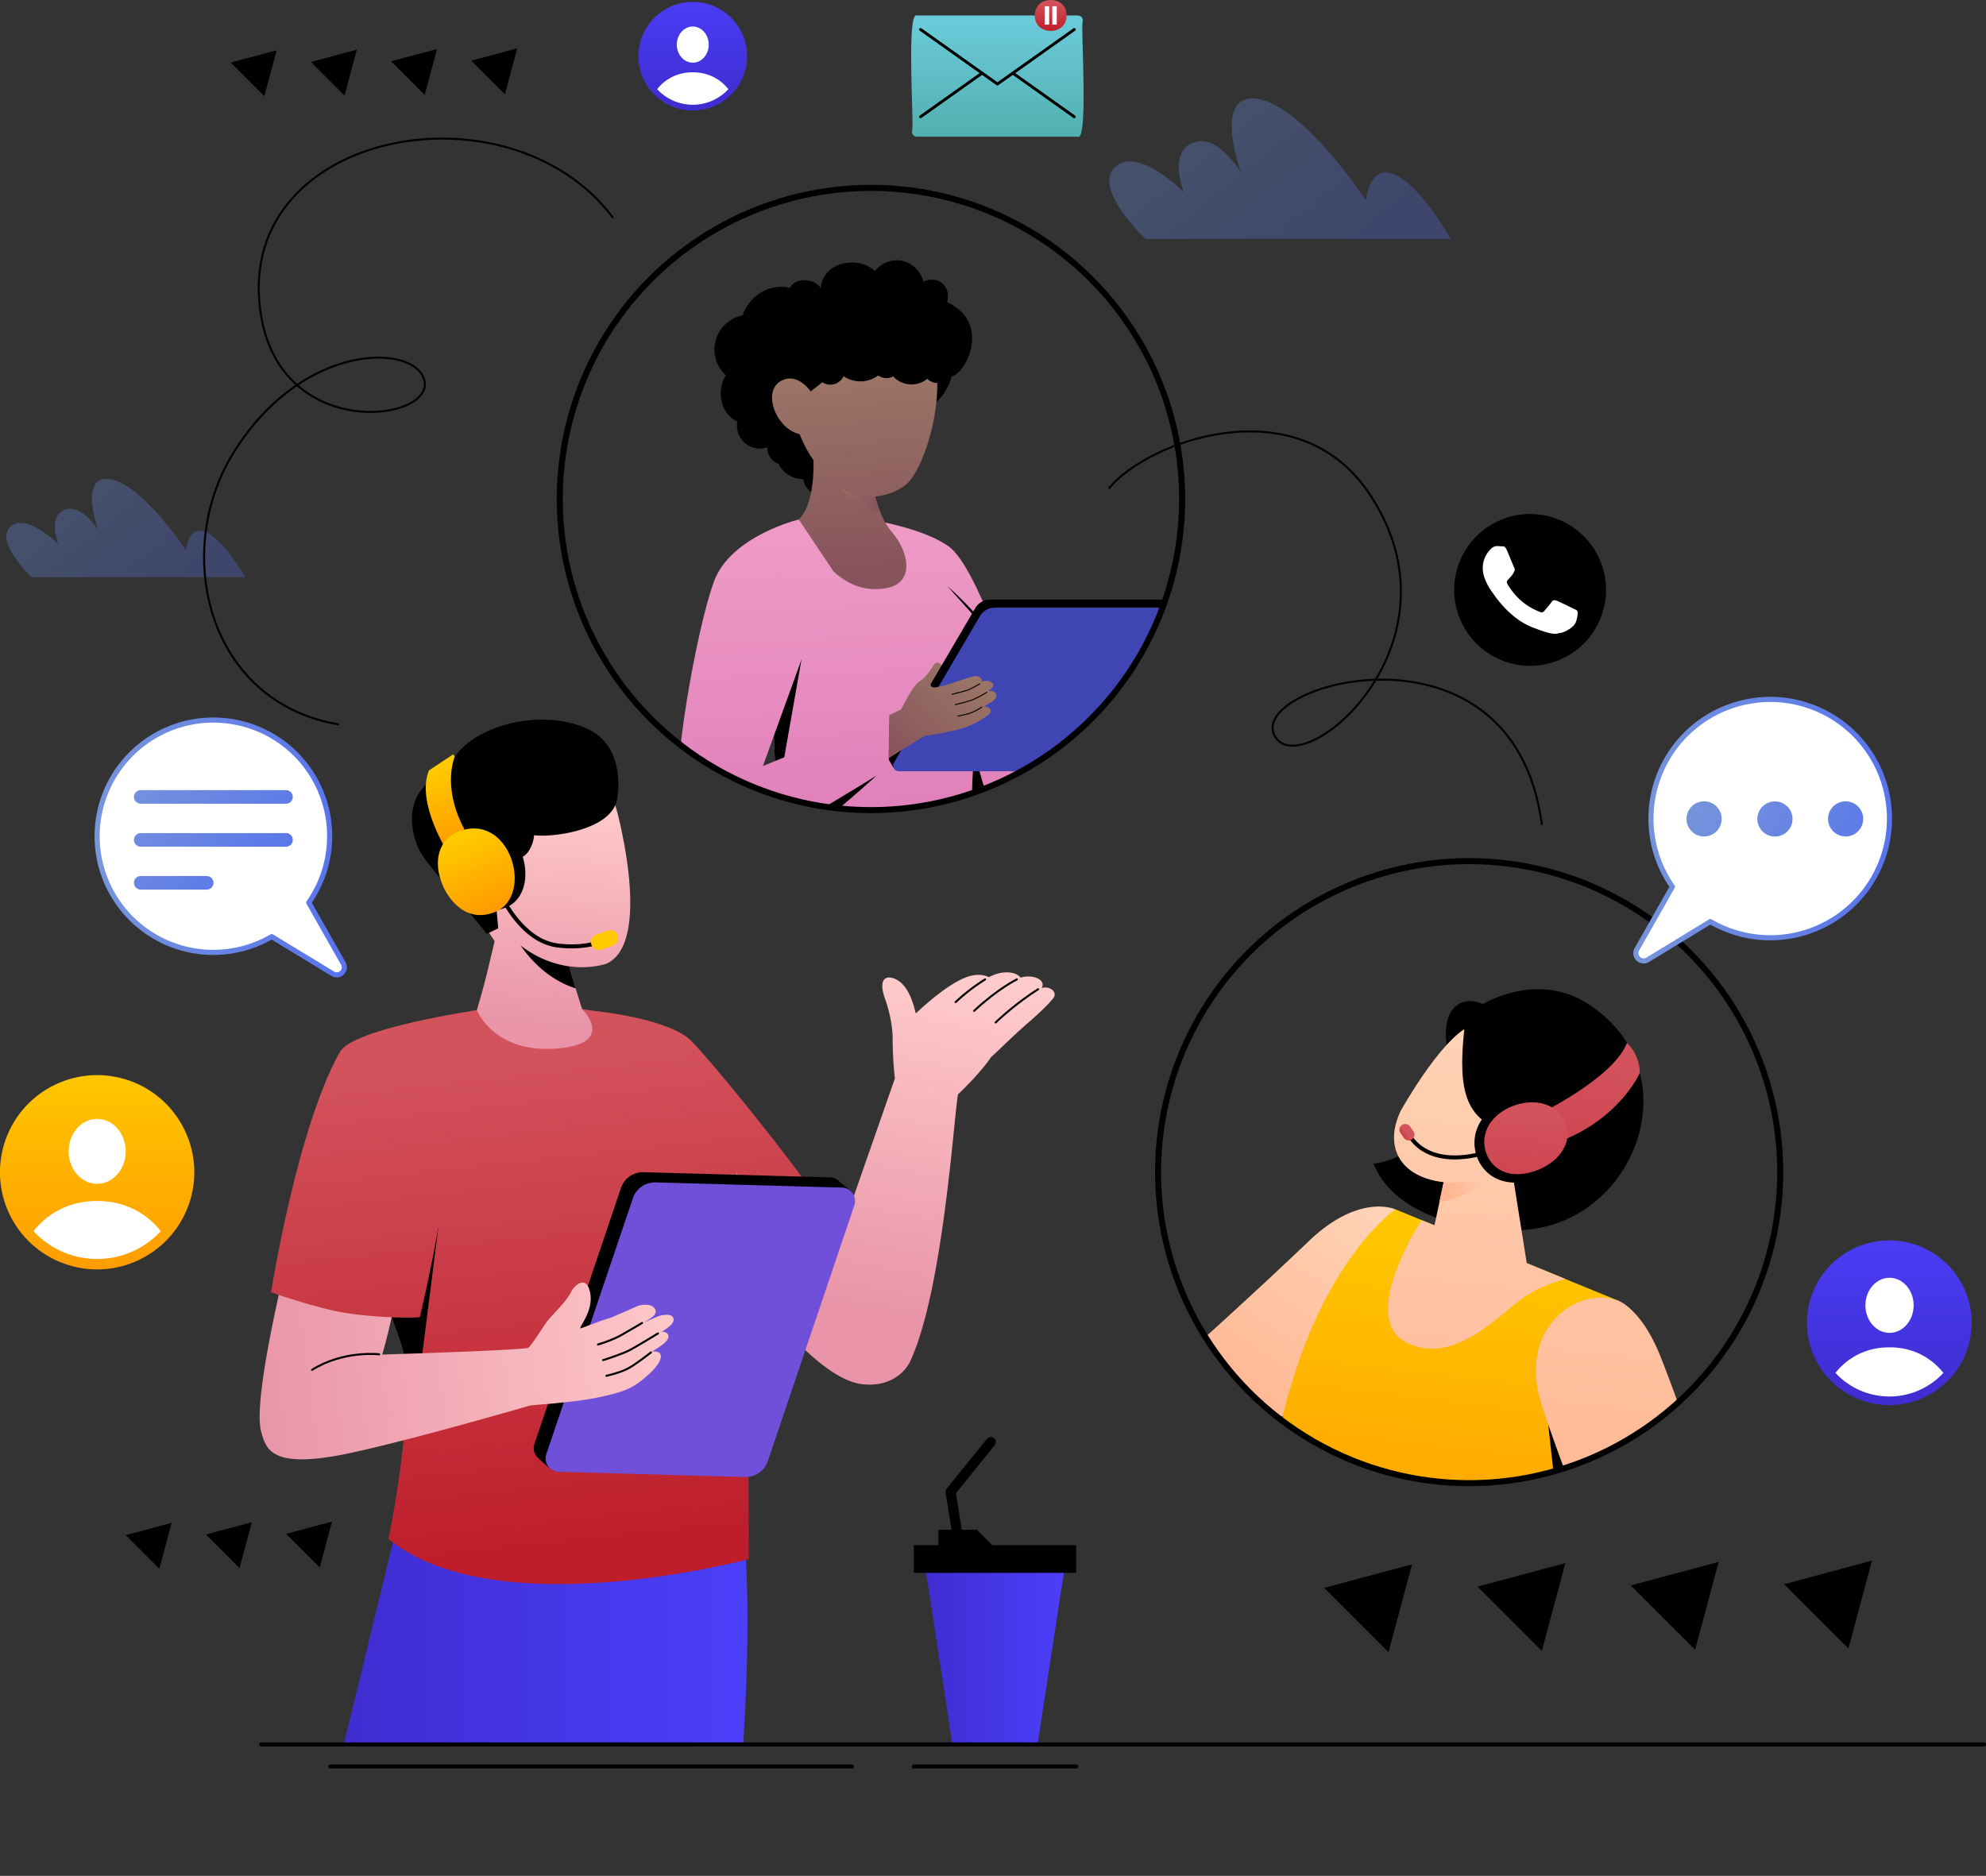 <svg xmlns="http://www.w3.org/2000/svg" xmlns:xlink="http://www.w3.org/1999/xlink" viewBox="0 0 988.29 933.66"><rect x="0" y="0" width="988.29" height="933.66" fill="#333333" stroke="none"/><defs><style>.cls-1,.cls-12,.cls-14,.cls-26,.cls-31,.cls-34,.cls-36,.cls-43,.cls-54,.cls-55,.cls-60,.cls-66{fill:none;}.cls-2{isolation:isolate;}.cls-3{fill:url(#linear-gradient);}.cls-4{fill:url(#linear-gradient-2);}.cls-29,.cls-47,.cls-5,.cls-57{mix-blend-mode:multiply;}.cls-5{fill:url(#linear-gradient-3);}.cls-6{fill:url(#linear-gradient-4);}.cls-7{fill:url(#linear-gradient-5);}.cls-8{fill:url(#linear-gradient-6);}.cls-9{fill:#7050d9;}.cls-10{fill:url(#linear-gradient-7);}.cls-11{fill:url(#linear-gradient-8);}.cls-12,.cls-14,.cls-26,.cls-34,.cls-36,.cls-43,.cls-54,.cls-55,.cls-60,.cls-66{stroke:#000;}.cls-12,.cls-14,.cls-17,.cls-26,.cls-31,.cls-36,.cls-37,.cls-43,.cls-54,.cls-55,.cls-60,.cls-66{stroke-linecap:round;}.cls-12,.cls-17,.cls-26,.cls-31,.cls-36,.cls-37,.cls-43,.cls-55,.cls-66{stroke-linejoin:round;}.cls-13{fill:url(#linear-gradient-9);}.cls-14,.cls-34,.cls-54,.cls-60{stroke-miterlimit:10;}.cls-14,.cls-34{stroke-width:2px;}.cls-15{fill:url(#linear-gradient-10);}.cls-16{fill:url(#linear-gradient-11);}.cls-17,.cls-37,.cls-62,.cls-68{fill:#fff;}.cls-17,.cls-37{stroke-width:2.55px;}.cls-17{stroke:url(#linear-gradient-12);}.cls-18{fill:url(#linear-gradient-13);}.cls-19{fill:url(#linear-gradient-14);}.cls-20{fill:url(#linear-gradient-15);}.cls-21{clip-path:url(#clip-path);}.cls-22{fill:url(#linear-gradient-16);}.cls-23{fill:#284790;}.cls-24{fill:url(#linear-gradient-17);}.cls-25{fill:url(#linear-gradient-18);}.cls-26{stroke-width:2.12px;}.cls-27{fill:#487bdb;}.cls-28{fill:url(#linear-gradient-19);}.cls-29{fill:url(#linear-gradient-20);}.cls-30{fill:#e9b798;}.cls-31{stroke:#242548;stroke-width:0.71px;}.cls-32{fill:url(#linear-gradient-21);}.cls-33{fill:url(#linear-gradient-22);}.cls-35{fill:url(#linear-gradient-23);}.cls-36{stroke-width:3px;}.cls-37{stroke:url(#linear-gradient-24);}.cls-38{fill:url(#linear-gradient-25);}.cls-39{fill:url(#linear-gradient-26);}.cls-40{fill:url(#linear-gradient-27);}.cls-41{clip-path:url(#clip-path-2);}.cls-42{fill:url(#linear-gradient-28);}.cls-43{stroke-width:1.04px;}.cls-44{fill:url(#linear-gradient-29);}.cls-45{fill:url(#linear-gradient-30);}.cls-46{fill:url(#linear-gradient-31);}.cls-47{fill:url(#linear-gradient-32);}.cls-48{fill:url(#linear-gradient-33);}.cls-49{fill:url(#linear-gradient-34);}.cls-50{fill:#3f46b3;}.cls-51{fill:url(#linear-gradient-35);}.cls-52{fill:url(#linear-gradient-36);}.cls-53{fill:url(#linear-gradient-37);}.cls-54{stroke-width:0.5px;}.cls-55{stroke-width:5px;}.cls-56{fill:url(#linear-gradient-38);}.cls-57{fill:url(#linear-gradient-39);}.cls-58,.cls-59{opacity:0.3;}.cls-58{fill:url(#linear-gradient-40);}.cls-59{fill:url(#linear-gradient-41);}.cls-61{fill:url(#linear-gradient-42);}.cls-63{fill:url(#linear-gradient-43);}.cls-64{fill:url(#linear-gradient-44);}.cls-65{fill:url(#linear-gradient-45);}.cls-66{stroke-width:1.44px;}.cls-67{fill:url(#linear-gradient-46);}.cls-68{fill-rule:evenodd;}</style><linearGradient id="linear-gradient" x1="521.62" y1="590.47" x2="489.83" y2="758.22" gradientUnits="userSpaceOnUse"><stop offset="0" stop-color="#ffcbca"/><stop offset="1" stop-color="#e994a8"/></linearGradient><linearGradient id="linear-gradient-2" x1="444.83" y1="867.07" x2="418.02" y2="618.14" gradientUnits="userSpaceOnUse"><stop offset="0" stop-color="#be1e2b"/><stop offset="1" stop-color="#d3535c"/></linearGradient><linearGradient id="linear-gradient-3" x1="1155.65" y1="676.21" x2="1155.65" y2="737.56" gradientTransform="translate(-789.41 -108.22)" gradientUnits="userSpaceOnUse"><stop offset="0" stop-color="#7ec3f9"/><stop offset="1" stop-color="#4f8af9"/></linearGradient><linearGradient id="linear-gradient-4" x1="240.24" y1="919.1" x2="441.11" y2="919.1" gradientUnits="userSpaceOnUse"><stop offset="0.01" stop-color="#3f2dd1"/><stop offset="1" stop-color="#4b3ffa"/></linearGradient><linearGradient id="linear-gradient-5" x1="358.89" y1="876.33" x2="332.08" y2="627.39" xlink:href="#linear-gradient-2"/><linearGradient id="linear-gradient-6" x1="341.93" y1="505.55" x2="332.74" y2="618.53" xlink:href="#linear-gradient"/><linearGradient id="linear-gradient-7" x1="412" y1="740.62" x2="189.49" y2="768.96" xlink:href="#linear-gradient"/><linearGradient id="linear-gradient-8" x1="277.21" y1="885.12" x2="250.4" y2="636.19" xlink:href="#linear-gradient-2"/><linearGradient id="linear-gradient-9" x1="300.83" y1="525.81" x2="285.61" y2="491.24" gradientUnits="userSpaceOnUse"><stop offset="0" stop-color="#ff9c00"/><stop offset="1" stop-color="#ffca00"/></linearGradient><linearGradient id="linear-gradient-10" x1="314.46" y1="560.22" x2="298.96" y2="525" xlink:href="#linear-gradient-9"/><linearGradient id="linear-gradient-11" x1="366.99" y1="593.08" x2="369.29" y2="580.25" xlink:href="#linear-gradient-9"/><linearGradient id="linear-gradient-12" x1="116.23" y1="530.05" x2="241.78" y2="530.05" gradientUnits="userSpaceOnUse"><stop offset="0.01" stop-color="#7695db"/><stop offset="1" stop-color="#5873ec"/></linearGradient><linearGradient id="linear-gradient-13" x1="145.02" y1="476.87" x2="213.32" y2="539.96" xlink:href="#linear-gradient-12"/><linearGradient id="linear-gradient-14" x1="134.36" y1="488.4" x2="202.66" y2="551.5" xlink:href="#linear-gradient-12"/><linearGradient id="linear-gradient-15" x1="114.61" y1="509.78" x2="182.91" y2="572.88" xlink:href="#linear-gradient-12"/><clipPath id="clip-path" transform="translate(-69.15 -108.22)"><circle class="cls-1" cx="800.24" cy="691.63" r="154.81"/></clipPath><linearGradient id="linear-gradient-16" x1="700.3" y1="673.97" x2="634.43" y2="772.78" gradientUnits="userSpaceOnUse"><stop offset="0" stop-color="#ffd2b6"/><stop offset="1" stop-color="#ffb793"/></linearGradient><linearGradient id="linear-gradient-17" x1="786.51" y1="912.08" x2="810.25" y2="707.57" xlink:href="#linear-gradient-9"/><linearGradient id="linear-gradient-18" x1="814.88" y1="622.04" x2="789.6" y2="856.43" xlink:href="#linear-gradient-16"/><linearGradient id="linear-gradient-19" x1="841.15" y1="624.88" x2="815.87" y2="859.26" xlink:href="#linear-gradient-16"/><linearGradient id="linear-gradient-20" x1="814.59" y1="693.84" x2="791.04" y2="700.44" xlink:href="#linear-gradient-16"/><linearGradient id="linear-gradient-21" x1="846.26" y1="820.93" x2="859.27" y2="631.11" xlink:href="#linear-gradient-2"/><linearGradient id="linear-gradient-22" x1="820.83" y1="786.54" x2="829.49" y2="660.12" xlink:href="#linear-gradient-2"/><linearGradient id="linear-gradient-23" x1="715.51" y1="680.62" x2="719.85" y2="680.62" gradientTransform="matrix(1.09, -0.77, 0.58, 0.82, -407.67, 671.84)" xlink:href="#linear-gradient-2"/><linearGradient id="linear-gradient-24" x1="881.91" y1="521.45" x2="1010.66" y2="521.45" xlink:href="#linear-gradient-12"/><linearGradient id="linear-gradient-25" x1="904.56" y1="508.88" x2="1002.41" y2="562.8" gradientTransform="translate(1207.63 -495.6) rotate(76.67)" xlink:href="#linear-gradient-12"/><linearGradient id="linear-gradient-26" x1="912.76" y1="494" x2="1010.62" y2="547.92" gradientTransform="translate(643.72 -522.37) rotate(45)" xlink:href="#linear-gradient-12"/><linearGradient id="linear-gradient-27" x1="920.96" y1="479.12" x2="1018.82" y2="533.04" gradientTransform="translate(1261.82 -564.12) rotate(76.67)" xlink:href="#linear-gradient-12"/><clipPath id="clip-path-2" transform="translate(-69.15 -108.22)"><circle class="cls-1" cx="502.57" cy="356.59" r="154.86"/></clipPath><linearGradient id="linear-gradient-28" x1="208.86" y1="460.44" x2="165.31" y2="427.08" gradientTransform="matrix(-1, 0, 0, 1, 854.03, 0)" gradientUnits="userSpaceOnUse"><stop offset="0" stop-color="#86525b"/><stop offset="1" stop-color="#9a7465"/></linearGradient><linearGradient id="linear-gradient-29" x1="575.92" y1="371.79" x2="581.53" y2="505.58" gradientUnits="userSpaceOnUse"><stop offset="0" stop-color="#ee9ac5"/><stop offset="0.99" stop-color="#e181bb"/></linearGradient><linearGradient id="linear-gradient-30" x1="498.51" y1="375.04" x2="504.13" y2="508.83" xlink:href="#linear-gradient-29"/><linearGradient id="linear-gradient-31" x1="359.37" y1="396.29" x2="366.16" y2="297.22" xlink:href="#linear-gradient-28"/><linearGradient id="linear-gradient-32" x1="346.88" y1="352.76" x2="370.88" y2="352.76" xlink:href="#linear-gradient-28"/><linearGradient id="linear-gradient-33" x1="348.37" y1="395.54" x2="355.17" y2="296.46" xlink:href="#linear-gradient-28"/><linearGradient id="linear-gradient-34" x1="349.19" y1="478.89" x2="312.64" y2="435.54" xlink:href="#linear-gradient-28"/><linearGradient id="linear-gradient-35" x1="355.66" y1="475" x2="319.65" y2="432.3" xlink:href="#linear-gradient-28"/><linearGradient id="linear-gradient-36" x1="454.53" y1="376.89" x2="460.15" y2="510.68" xlink:href="#linear-gradient-29"/><linearGradient id="linear-gradient-37" x1="384.54" y1="397.62" x2="391.28" y2="299.22" xlink:href="#linear-gradient-28"/><linearGradient id="linear-gradient-38" x1="459.71" y1="821.72" x2="530.56" y2="821.72" xlink:href="#linear-gradient-4"/><linearGradient id="linear-gradient-39" x1="459.71" y1="782.47" x2="530.56" y2="782.47" xlink:href="#linear-gradient-4"/><linearGradient id="linear-gradient-40" x1="670.25" y1="171.03" x2="726.42" y2="239.97" gradientUnits="userSpaceOnUse"><stop offset="0.01" stop-color="#6f95ed"/><stop offset="1" stop-color="#5873ec"/></linearGradient><linearGradient id="linear-gradient-41" x1="106.63" y1="356.25" x2="145.92" y2="404.46" xlink:href="#linear-gradient-40"/><linearGradient id="linear-gradient-42" x1="1009.39" y1="804.89" x2="1009.39" y2="712.21" gradientTransform="translate(1526.04 -390.78) rotate(76.84)" xlink:href="#linear-gradient-4"/><linearGradient id="linear-gradient-43" x1="413.89" y1="161.41" x2="413.89" y2="100.26" gradientTransform="translate(508.9 -289.04) rotate(84.38)" xlink:href="#linear-gradient-4"/><linearGradient id="linear-gradient-44" x1="117.5" y1="741.6" x2="117.5" y2="634.23" gradientTransform="translate(745.41 378.75) rotate(73.15)" xlink:href="#linear-gradient-9"/><linearGradient id="linear-gradient-45" x1="565.5" y1="175.65" x2="565.5" y2="118.38" gradientUnits="userSpaceOnUse"><stop offset="0" stop-color="#53b0b1"/><stop offset="1" stop-color="#6acad8"/></linearGradient><linearGradient id="linear-gradient-46" x1="592.02" y1="123.44" x2="592.02" y2="108.87" xlink:href="#linear-gradient-2"/></defs><g class="cls-2"><g id="OBJECTS"><path class="cls-3" d="M587.48,600l0,0c2.43-3.74-3.76-7.14-10.55-5.18-1.45-2.43-7-3.65-12.64-1.57a31.56,31.56,0,0,0-3.05,1.34c-2.41-1.34-6.66-1.68-11-.08-8.63,3.17-19.43,12.55-25.38,18.15-1.35-6-4-13.75-9.29-16.7s-9.84-.92-5.84,9.84a66.36,66.36,0,0,1,3.63,18A182.11,182.11,0,0,0,514.47,645c-7.39,21.16-20,57.21-27.21,78.08l-29.57-39.41-35.34,35.84s45.78,74.35,76,77.68c13.53,1.49,21-5.82,23.65-11.21,16.52-35.17,21.86-122.53,23.88-133.06,0,0,11-10.33,16.47-18.57,1.69-1.34,11-10.65,18.19-16.86,6.4-5.53,10.95-10.07,12.76-12.44C595.63,602,591.55,598.74,587.48,600Z" transform="translate(-69.15 -108.22)"/><path class="cls-4" d="M481.62,712.81S464.69,740,436.88,756l-42.79-41.31-30.21-103.4s38,3.46,49.48,15.21C423.91,637.3,462,683.88,481.62,712.81Z" transform="translate(-69.15 -108.22)"/><polygon class="cls-5" points="359.16 570.71 379.29 606.19 353.19 601.17 359.16 570.71"/><path class="cls-6" d="M439.32,970.68c-.09,1.46-.2,3.42-.31,5.79H240.24l27.85-114.73,170.56,3.58S443.71,896.86,439.32,970.68Z" transform="translate(-69.15 -108.22)"/><path class="cls-7" d="M441.71,884.25s-126,33.8-179.24-10.1c4.51-21.68,10.28-61.93,9-80.85a65.49,65.49,0,0,0-3-16.95c-4.69-13.24-11.57-31.82-17.33-51.08-7-23.26-12.34-47.52-10.23-64.54,4.34-35,65.48-49.75,65.48-49.75l52.38-.48s46.14,4.69,67.68,37.2C443.25,672.94,441.71,884.25,441.71,884.25Z" transform="translate(-69.15 -108.22)"/><path d="M287.29,719.08l-9.42,74.22h-6.36a65.49,65.49,0,0,0-3-16.95c-4.69-13.24-11.57-31.82-17.33-51.08Z" transform="translate(-69.15 -108.22)"/><path class="cls-8" d="M296.4,508.59c3.15-22.26,66.56-45.27,79.84,3.59,0,0,17.85,65.59-5.4,75.72,0,0-7.58,2.79-18.41,1.3,1,3.73,2.13,7.56,3.16,10.94,1.79,5.92,3.27,10.38,3.27,10.38S375.77,627.21,347.5,630c-32.49,3.15-41.05-19-41.05-19,4.25-14.39,5.08-18.52,8.84-34.34C297.55,550.61,294.18,524.22,296.4,508.59Z" transform="translate(-69.15 -108.22)"/><path d="M328.18,578.77c4.59,6.68,13.6,17,27.42,21.38-1-3.36-2.16-7.21-3.16-10.92A51.12,51.12,0,0,1,328.18,578.77Z" transform="translate(-69.15 -108.22)"/><path d="M375.93,507.34c-4.21,14.42-32.35,17.78-41,16.57a17.26,17.26,0,0,1-2.79,8.07c-1.64,2.34-4.43,3.93-7.81,5-1.5-2.16-12-4.59-15,1.77-2.15,4.54-.86,9.48,6.55,17,.25,4.1,1.21,14.51,1.21,14.51L311.46,573c-9.75-12-21.88-25.3-31.08-37.53-7.79-10.34-12.21-35.58,11.49-42.38,4.58-22,45.05-34.12,70.4-21.7C380.31,480.18,376.93,503.9,375.93,507.34Z" transform="translate(-69.15 -108.22)"/><path d="M434,838.29l-89.26,1.94c-1.56-.46-6.33-5-7.29-5.82-2.28-2.06-3.34-4.61-2.36-7.5L378.16,699.5a11.59,11.59,0,0,1,11.29-7.86l92.79,2.6a6.63,6.63,0,0,1,4.82,2.25c.53.6,5.71,4.4,6,5.16.51,1.37-4.18-.17-4.7,1.37L445.25,830.43A11.57,11.57,0,0,1,434,838.29Z" transform="translate(-69.15 -108.22)"/><path class="cls-9" d="M439.94,843.36l-92.79-2.6A6.65,6.65,0,0,1,341,832l43.11-127.41a11.57,11.57,0,0,1,11.29-7.86l92.8,2.59a6.66,6.66,0,0,1,6.11,8.79L451.23,835.5A11.59,11.59,0,0,1,439.94,843.36Z" transform="translate(-69.15 -108.22)"/><path class="cls-10" d="M221.94,694.85l50.85,19.24s-5.39,41-13.43,68.33c27.93-.83,68.1-2.35,72.59-3.32,1.64-.94,8.38-12.15,10.4-14.4s8.82-9.06,10.72-13,7-7.92,9.09-2.41c3.58,9.52-4,18-4.27,20.09,0,.31,9.1-3.59,15.42-5.37,3.18-1.41,4.9-2.16,8.5-3.69,2.55-1.08,4.16-2,5.59-2.35,3.85-.86,7-.18,7.88,2.17s-1.79,4-5.68,6.28l1.93-.82c2.56-1.09,4.22-1.85,5.59-2.35s6.17-1.45,7.06.89-1.72,4.43-5.73,6.94c1.41,0,2.74.38,3.17,1.51,1,2.73-3.13,5.34-8,8.34,1.76-.15,3.68.06,4.22,1.47,1.12,3-3.45,8.21-9.17,12.69-5.47,4.29-9.12,6.08-23.55,9-11.73,2.35-30.86,3.37-32.21,3.71-46,13.25-82.19,22.6-97.25,25.16-31.64,5.37-34.23-3.62-36.59-12.28C193.51,800.24,221.94,694.85,221.94,694.85Z" transform="translate(-69.15 -108.22)"/><path class="cls-11" d="M238.35,631.72C245,620,306.46,611,306.46,611l-15.56,76.6c.28,21.11-12.82,76.2-12.82,76.2-7.44.66-23.83-.08-36.51-2-15.2-2.4-37.54-10.38-37.54-10.38S217,669.37,238.35,631.72Z" transform="translate(-69.15 -108.22)"/><path class="cls-12" d="M257.83,782.3s-17.63-2.15-33.4,7.74" transform="translate(-69.15 -108.22)"/><path class="cls-12" d="M388.68,766.69s-7.39,4.41-11.49,6.65a62.85,62.85,0,0,1-10.47,4.06" transform="translate(-69.15 -108.22)"/><path class="cls-12" d="M396.6,771.89s-9.58,5.86-13.67,8.1-13.67,5.21-13.67,5.21" transform="translate(-69.15 -108.22)"/><path class="cls-12" d="M393.08,781.35s-7.15,5.68-11.25,7.92S370.9,793,370.9,793" transform="translate(-69.15 -108.22)"/><path class="cls-13" d="M291.81,532.1s-15.71-24.41-9.21-40.42l12.07-8,.78,1.15s-7.48,16.85,7.27,40.4Z" transform="translate(-69.15 -108.22)"/><path d="M302,520.13c-8.29,3.44-13,13.82-6.93,27.29,3.23,7.14,12,18.3,26,12.41C340.57,551.58,328.13,509.31,302,520.13Z" transform="translate(-69.15 -108.22)"/><path class="cls-14" d="M319.18,555.11s9.78,21.29,27.2,23.66c14.74,2,23.64-2.64,23.64-2.64" transform="translate(-69.15 -108.22)"/><path class="cls-15" d="M296.72,522.32c-8.29,3.44-13,13.82-6.93,27.29,3.23,7.14,12,18.3,25.95,12.41C335.27,553.77,322.82,511.5,296.72,522.32Z" transform="translate(-69.15 -108.22)"/><path class="cls-16" d="M374.17,578.84l-5.7,2a3.93,3.93,0,0,1-5-2.41h0a3.93,3.93,0,0,1,2.41-5l5.7-2a3.93,3.93,0,0,1,5,2.41h0A3.93,3.93,0,0,1,374.17,578.84Z" transform="translate(-69.15 -108.22)"/><path class="cls-12" d="M585.74,600.59a147.66,147.66,0,0,0-21.13,16.54" transform="translate(-69.15 -108.22)"/><path class="cls-12" d="M575.17,595.68s-9.54,4.68-21.28,15.68" transform="translate(-69.15 -108.22)"/><path class="cls-12" d="M559.38,595.68A97.47,97.47,0,0,0,544.69,607" transform="translate(-69.15 -108.22)"/><path class="cls-17" d="M182.81,467.1a57.78,57.78,0,0,1,40,90.36L240,587.81a3.77,3.77,0,0,1-5.25,5.08l-30.38-18.48A57.82,57.82,0,1,1,182.81,467.1Z" transform="translate(-69.15 -108.22)"/><path class="cls-18" d="M211.47,508.25H139.19a3.38,3.38,0,0,1-3.38-3.38h0a3.38,3.38,0,0,1,3.38-3.38h72.28a3.38,3.38,0,0,1,3.38,3.38h0A3.38,3.38,0,0,1,211.47,508.25Z" transform="translate(-69.15 -108.22)"/><path class="cls-19" d="M211.47,529.63H139.19a3.39,3.39,0,0,1-3.38-3.38h0a3.38,3.38,0,0,1,3.38-3.38h72.28a3.38,3.38,0,0,1,3.38,3.38h0A3.39,3.39,0,0,1,211.47,529.63Z" transform="translate(-69.15 -108.22)"/><path class="cls-20" d="M172,551H139.19a3.38,3.38,0,0,1-3.38-3.38h0a3.39,3.39,0,0,1,3.38-3.38H172a3.38,3.38,0,0,1,3.38,3.38h0A3.38,3.38,0,0,1,172,551Z" transform="translate(-69.15 -108.22)"/><g class="cls-21"><path class="cls-22" d="M558.07,718.71c7.39,11.35,63.23,95.91,97.6,112.42,29,14,85.46-49.78,85.46-49.78l22.46-71.19s-17.88-8.37-43.16,15.83c-27.2,26-57.9,53.54-57.9,53.54s-58.89-51-73.33-63a79.85,79.85,0,0,1-13.15-13.69Z" transform="translate(-69.15 -108.22)"/><path class="cls-23" d="M666.26,1041.89H888.75c-.29-5.92-.8-11.7-1.59-16.91C880.59,982.79,862,935.64,862,935.64L694.16,906.45C689.4,932.47,674.19,1004.59,666.26,1041.89Z" transform="translate(-69.15 -108.22)"/><path d="M711.07,909.39s9.14,33.88,18.54,35.76c13.72,2.74,16.1,12.08,27.82,17.38,15.08,6.83,23.71-3.6,45.4-.53,18.62,2.64,17,9.39,45.87,2.9,8.94-2,18.28-1.46,23.21-1.06-5.38-16.73-9.94-28.2-9.94-28.2Z" transform="translate(-69.15 -108.22)"/><path class="cls-24" d="M683.72,914.11s17.91-72.89,20.75-87.32c17.46-88.69,59.12-116.63,59.12-116.63l111.2,45.59s-7.62,43.83-9.24,83.53c-2.17,53.14,20.25,100.85,20.25,100.85s-5.37,7.07-13.74,9.57c-10.88,3.25-23,1.46-30.09,2.18s-20,5.06-29,5.33-14.1-3.77-20.16-4.19-17.56,3.47-28.28,1.84c-8.73-1.32-21.46-8.46-47.62-11.59C688.33,939.85,683.72,914.11,683.72,914.11Z" transform="translate(-69.15 -108.22)"/><path d="M758.72,936.21c2.17,2.95,8.84,6.93,21.08,3.68,5.62-1.49,17.69,5.8,34.83-.73,11.75-4.46,19.22-.89,26.57-.65,10.94.36,14.82-6,25.25-10.49a40,40,0,0,1,13.33-3c-1.81-5.1-3.82-11.27-5.74-18.32C851.61,913.69,760.78,935.28,758.72,936.21Z" transform="translate(-69.15 -108.22)"/><polygon points="767.84 685.51 779.04 786.78 797.3 766.66 767.84 685.51"/><path d="M743.6,1016.4c-1.22,8.07-2.5,16.68-3.86,25.49h14v-32.74a54.4,54.4,0,0,0-5.35-24.07,38.79,38.79,0,0,0-9.65-12.74C739.18,973.22,748.78,981.29,743.6,1016.4Z" transform="translate(-69.15 -108.22)"/><path d="M783.66,665.23c4.3-10.42,6.32-32.18,6.32-32.18s-4.05-14.53,1.92-22.23S807,608,807,608s26.84-16.52,52.16-.28c54,34.57,22.55,113.47-36.81,112.83-32.59-.35-60.71-10.92-69.71-33.13C752.63,687.44,775.42,685.14,783.66,665.23Z" transform="translate(-69.15 -108.22)"/><path class="cls-25" d="M776.59,715.49,783,718.1l4.57-21.47c-22.15-2.57-30-18.09-21.15-36,20-34.4,31.42-40.12,31.42-40.12-3.46,31.47,1.37,43.92,18.41,50.34,2.87-6.52,17.52-10.3,22-1.63,8.69,16.74-16.56,22.4-16.56,22.4l7.21,45.28,19.31,7.92s-13.05,3.18-22.25,10.2c-13.31,10.16-34.4,32.54-56.75,21.5C744.51,764.36,776.59,715.49,776.59,715.49Z" transform="translate(-69.15 -108.22)"/><path class="cls-26" d="M820.37,958.93s-1.36,47,51.69,47" transform="translate(-69.15 -108.22)"/><path class="cls-27" d="M730.29,972.8l29.63-9.24a4,4,0,0,0,2.62-5l-21-67.36a4,4,0,0,0-5-2.63l-29.63,9.24a4,4,0,0,0-2.63,5l21,67.37A4,4,0,0,0,730.29,972.8Z" transform="translate(-69.15 -108.22)"/><path class="cls-28" d="M707.63,930.21c7.24-2.15,22-3.64,23.82-4.38,2.32-.92,15.21-9.56,17.46-11L747,908.69c6.38-.31,18.74,2,18.74,2l94.67-37.06S840,820.39,835.6,804.93c-10.34-36.24,18.88-56.94,39.19-49.18,0,0,11.78,4.36,21.18,28.94,4.58,12,35.79,88.4,17.36,111.42C887,929,792,935.94,773.49,937c-2.37,2.16-8.73,7.94-11.35,10.28-4.35,3.91-15.08,9.65-20.85,10.63,0,0-14,2.42-18.33,1.55-3.51-.71-4.75-3.65-2.84-5.52a6,6,0,0,1-4-3.1,2.87,2.87,0,0,1,.61-3.33,5.86,5.86,0,0,1-2.5-2.62,3.41,3.41,0,0,1,1.43-4.69s-11.2.11-13-3.86C701.83,934.44,703.73,931.37,707.63,930.21Z" transform="translate(-69.15 -108.22)"/><path class="cls-29" d="M787.53,696.63s13.54,1,23.49-3.16c0,0-7.08,9.47-25.62,13.14Z" transform="translate(-69.15 -108.22)"/><path class="cls-30" d="M578.65,709.36s2.46-10.08-4.41-27c-4.14-10.19-.85-15.74-2-20.25-1-4.09-7.8-4.42-10.55,6.69-2.28,9.2-1.15,14.71-1.15,14.71s-19.84-25.19-24.64-30.32-8.61-9.12-11.91-6.7.1,8.26,2.77,12.72,11.3,17.68,11.3,17.68-4.88,1.81-4.84,6.91c-5,3.76-3,8.08-3,8.08s-1.15.92-2,5.57c-.63,3.4,2,10.36,6.95,14.71s19.06,9.25,22.52,10.48,10.16,7.2,10.16,7.2Z" transform="translate(-69.15 -108.22)"/><path class="cls-31" d="M716.9,939.89a102.63,102.63,0,0,0,16.51-2.71,71.45,71.45,0,0,0,10.82-4.3" transform="translate(-69.15 -108.22)"/><path class="cls-31" d="M718.55,947.37a145,145,0,0,0,16.52-2.71c6.09-1.39,12.82-5.31,12.82-5.31" transform="translate(-69.15 -108.22)"/><path class="cls-31" d="M721.8,953.76a102.84,102.84,0,0,0,16.52-2.71c4.38-1.12,12.42-4.92,12.42-4.92" transform="translate(-69.15 -108.22)"/><path class="cls-31" d="M542.69,681.43a63.46,63.46,0,0,0,4.29,5.44c2.71,3.12,5.7,5.16,6.71,7.8s-1.92,6.16-5.83,4.61c-8.56-3.39-14-15-14-15" transform="translate(-69.15 -108.22)"/><path class="cls-31" d="M547.86,699.28s3.9,4.13.17,6.8c-3.25,2.32-11.82-1.31-17.31-12.63" transform="translate(-69.15 -108.22)"/><path class="cls-31" d="M543.07,706.27s-1.3,2.7-5.17,2.16-7.18-3.86-7.18-3.86" transform="translate(-69.15 -108.22)"/><path d="M802.94,675.47c-.93,12.24,9.42,26,29.74,19.85s28.11-25.07,15-37.17C834.16,645.63,804.42,656,802.94,675.47Z" transform="translate(-69.15 -108.22)"/><path class="cls-32" d="M839.46,660.4s33.19-16.85,39.3-33.1a20.67,20.67,0,0,1,6.38,15s-9.62,21.91-38.15,33.4S832,663.76,839.46,660.4Z" transform="translate(-69.15 -108.22)"/><path class="cls-33" d="M807.8,675.34c-.75,9.9,7.63,21.08,24.08,16.07s22.77-20.3,12.17-30.1C833.08,651.18,809,659.55,807.8,675.34Z" transform="translate(-69.15 -108.22)"/><path class="cls-34" d="M807.19,682.17s-26,8.81-37.05-9.29" transform="translate(-69.15 -108.22)"/><path class="cls-35" d="M771.81,675.31h0a2.9,2.9,0,0,1-4-.68l-1.7-2.4a2.9,2.9,0,0,1,.69-4.05h0a2.9,2.9,0,0,1,4,.69l1.69,2.4A2.89,2.89,0,0,1,771.81,675.31Z" transform="translate(-69.15 -108.22)"/></g><circle class="cls-36" cx="731.09" cy="583.41" r="154.81"/><path class="cls-37" d="M942.38,456.87a59.28,59.28,0,0,0-41,92.7l-17.66,31.14a3.87,3.87,0,0,0,5.38,5.22l31.17-19a59.32,59.32,0,1,0,22.12-110.1Z" transform="translate(-69.15 -108.22)"/><circle class="cls-38" cx="917.21" cy="515.85" r="8.75" transform="translate(134.58 1181.15) rotate(-76.67)"/><circle class="cls-39" cx="952.42" cy="515.85" r="8.75" transform="translate(-154.96 716.33) rotate(-45)"/><circle class="cls-40" cx="987.64" cy="515.85" r="8.75" transform="translate(188.77 1249.68) rotate(-76.67)"/><g class="cls-41"><path class="cls-42" d="M699.63,410.67c-2.61,0-7.75,3.27-11.66,6.24s-6.61,5.18-11.24,8.44-6.62,3.43-6.62,1.63,4.57-5.21,6-8.15,0-5.38-2.43-4.24-12.9,8.81-14.86,13.37-4.07,11.09-6,13.05-11.31,7.6-11.31,7.6l2.34,20.44s9.35-7.72,14.45-9.46,7.18-1.63,13.27-2.5a22.32,22.32,0,0,0,8.6-3.4,2.7,2.7,0,0,0,.48.09c1.72,0,9.71-3.28,10.69-4.31s2.25-3.5,2-5.12a7.88,7.88,0,0,0-.89-2.3,6,6,0,0,0,.25-4c-.34-1-1.28-2.22-3.49-3.33.28-3.65-2.48-4.69-4.36-5.16,3.72-3.32,11.15-9.93,13.64-12C702,414.75,702.24,410.67,699.63,410.67Z" transform="translate(-69.15 -108.22)"/><path class="cls-43" d="M677.09,436.27s-2.48,3.07-2.25,5.23c.17,1.49,2.29,2.5,5.07.87s7.43-4.94,8.7-6.9" transform="translate(-69.15 -108.22)"/><path class="cls-43" d="M677.85,443.15s-1.52,3.78.47,4.75c3.25,1.6,11.19-3.71,13.18-5.47" transform="translate(-69.15 -108.22)"/><path class="cls-43" d="M679.62,448.2s-1.53,2.78-.9,4.27a2.58,2.58,0,0,0,2.3,1.29,32.27,32.27,0,0,0,9.31-3.57" transform="translate(-69.15 -108.22)"/><path d="M520.16,265.29S481,254.62,467.54,253.85c-11.46-7.12-25-.07-28.86,11.35A17.32,17.32,0,0,0,430.36,295c-4.92,7.9-2.51,19.48,5.7,22.94a11.47,11.47,0,0,0,15,12.93,8.14,8.14,0,0,0,5.51,8.18c1.93,4.22,6.27,7.41,12.45,7.74.48,10.54,27,17.33,32.91,3.28,8.84-2.73,11.58-24.78,18.23-31.92s18.46-5.14,23.49-25.7C551.69,259.6,522.54,266.39,520.16,265.29Z" transform="translate(-69.15 -108.22)"/><path class="cls-44" d="M647.61,468.05l-59.37,52.12c-3.14,2.62-6.78,4.46-14.25,3.24-.1,0-.16-.06-.26-.06-12.1-2.14-30.26-26.71-30.26-26.71l-1.41-5.17L508,368s21.71,3.91,33.29,12.21c13.51,9.76,32.19,65.27,43,100.7L646.62,443Z" transform="translate(-69.15 -108.22)"/><path d="M573.73,523.35c-12.1-2.14-30.26-26.71-30.26-26.71l-1.41-5.17,13.15-5.32S561.94,519.7,573.73,523.35Z" transform="translate(-69.15 -108.22)"/><path class="cls-45" d="M560.74,567.76c-65.8,24.15-118.5-11.64-118.5-11.64s2.77-5.22,6.84-17.69q1.56-4.7,3.29-10.8A61.88,61.88,0,0,0,454.19,517a218.24,218.24,0,0,0,.73-24.06c-.31-18.52-2-37.25-2.45-42-.05-.73-.1-1.15-.1-1.15s3.39-50,16.95-61,45.76-12.89,45.76-12.89,43.88,39,48.37,51.29-2.71,21.08-8.82,54.47S560.74,567.76,560.74,567.76Z" transform="translate(-69.15 -108.22)"/><path d="M540.55,399.88a179,179,0,0,1,18.1,18.59,31.89,31.89,0,0,1,5,8.23,21.37,21.37,0,0,1,1.51,8.29,27.89,27.89,0,0,1-.79,5.86l-.54,2.16.33-2.2a36.36,36.36,0,0,0,.27-5.81,22.59,22.59,0,0,0-1.82-7.87,30.69,30.69,0,0,0-5-7.84c-4-5-8.46-9.75-11.68-13.38Z" transform="translate(-69.15 -108.22)"/><path d="M468,436.38l-10.17,57.81-2.93-1.26c-.31-18.52-2-37.25-2.45-42Z" transform="translate(-69.15 -108.22)"/><path class="cls-46" d="M502.93,401.36c-23.48-1.2-36.27-34.59-36.27-34.59,9.66-9.39,7-35.79,7-35.79l24,11.42,5.07,2.4a74.66,74.66,0,0,0,4.48,18.32,35.71,35.71,0,0,0,6,10.23C521.76,383.26,526.41,402.56,502.93,401.36Z" transform="translate(-69.15 -108.22)"/><path class="cls-47" d="M507.15,363.12c-20.5-4.91-24-20.72-24-20.72H497.6l5.07,2.4A74.66,74.66,0,0,0,507.15,363.12Z" transform="translate(-69.15 -108.22)"/><path class="cls-48" d="M472.19,334.62v0l1.24,1.92c17.65,26.59,38.68,19.11,46.41,13,3.89-3,8.78-12.22,12-24v0c3.28-11.68,5-25.94,2.71-39.29-4.6-26.84-60-43.78-69.89-4.35C464.71,281.92,456.19,308.6,472.19,334.62Z" transform="translate(-69.15 -108.22)"/><path class="cls-49" d="M531.19,453.46a39.66,39.66,0,0,0,4.92-6.08c2.09-3.59,2.88-8.26.08-9.25s-3.12,5-9.7,9.41c-3.32,2.25-8.91,13.81-8.91,13.81l-.62,4.36" transform="translate(-69.15 -108.22)"/><path d="M511.65,483.86l42.81-72.94a8.56,8.56,0,0,1,7.39-4.24l86.12,0a2.55,2.55,0,0,1,2.16,1.18h0l0,.06.06.11,2.33,4-4,1.4v0l-41.37,70.48a8.55,8.55,0,0,1-7.39,4.23H515.67l.09.55-1.88,1.87-2.19-3.75h0A2.76,2.76,0,0,1,511.65,483.86Z" transform="translate(-69.15 -108.22)"/><path class="cls-50" d="M516.4,492.1l85.72,0a8.58,8.58,0,0,0,7.4-4.24l43-73.3a2.58,2.58,0,0,0-2.23-3.89l-86.12,0a8.58,8.58,0,0,0-7.4,4.24L514,487.85A2.82,2.82,0,0,0,516.4,492.1Z" transform="translate(-69.15 -108.22)"/><path class="cls-51" d="M442.23,526.77c15.59-4.73,65.4-39.83,87.24-52.27,12.59-1.85,18.58-3.78,20.62-4.45a45.44,45.44,0,0,0,9.79-5.17c4.48-3.12,1.42-5.06-1.11-4.95,1.09-.68,2.22-1.38,3.42-2.07,4.7-2.73,3-6.15-1.25-5.78,2.07-1.27,3.56-2.91,1.49-4.34-1.8-1.25-4.56-.4-4.82-.24.47-1.57-1.3-3-3.36-2.74-1.87.22-12.36,3.84-12.36,3.84s-6.21,2-8.17,1.74-1.35-1.84-1.35-1.84l-3.12,1.75s-5,6.3-7.26,9.61a11.51,11.51,0,0,1-2.93,3l-1.48-1.55s-44,21.3-61.89,30.56l-26.15,1.4S429.1,530.75,442.23,526.77Z" transform="translate(-69.15 -108.22)"/><path d="M505.38,494.19s-35.82,32.88-56.3,44.24q1.56-4.7,3.29-10.8A61.88,61.88,0,0,0,454.19,517Z" transform="translate(-69.15 -108.22)"/><path class="cls-52" d="M466.65,366.79s-33.77,8.14-42.16,30.72-21.92,96.08-17.09,115.75,19.87,23.29,33.68,17.42c19.9-8.45,70.18-40.15,70.18-40.15l.38-26.91L448.8,489.5l35.09-96.9Z" transform="translate(-69.15 -108.22)"/><path d="M540.46,258.62c2.19-8.55-5.28-13.53-11.84-10.19-2.34-10.13-15.46-15.21-24.17-5.33-7.95-7.68-25.95-4.9-26.87,8.71-2.43-4.71-12-6.14-15.45-.28-7.16,3.76-5.52,15.89-5.83,33.71-.44,24.56,7.61,28.52,7.61,28.52a27.26,27.26,0,0,1,6.85-9.17c2.31-2,5-4,7.56-6.13a7.22,7.22,0,0,0,10.6-3,14.91,14.91,0,0,0,17.22-.34,7.13,7.13,0,0,0,7.45.45,12.45,12.45,0,0,0,17,1.19,7.33,7.33,0,0,0,11.46-1.5,1.75,1.75,0,0,0,.79.24C550,294,562.47,268.84,540.46,258.62Z" transform="translate(-69.15 -108.22)"/><path class="cls-53" d="M473,303.63s-6.59-10.43-15.12-5.86c-9.74,5.2-2.53,24.21,9.58,26.66C474.2,325.8,473,303.63,473,303.63Z" transform="translate(-69.15 -108.22)"/><path class="cls-54" d="M557.68,460.18a26.44,26.44,0,0,1-5.92,3.05,60,60,0,0,1-5.92,1.41" transform="translate(-69.15 -108.22)"/><path class="cls-54" d="M560.27,452.76a58.52,58.52,0,0,1-7.37,3.88c-3.59,1.2-8.38,2.3-8.38,2.3" transform="translate(-69.15 -108.22)"/><path class="cls-54" d="M556.68,448.6a59.91,59.91,0,0,1-5.41,2.87c-1.87.77-8.33,2.3-8.33,2.3" transform="translate(-69.15 -108.22)"/></g><circle class="cls-36" cx="433.41" cy="248.36" r="154.86"/><path class="cls-55" d="M556.18,938.06c0-.76-14-87.32-14-87.32l20-24.76" transform="translate(-69.15 -108.22)"/><polygon class="cls-56" points="516.31 868.24 473.97 868.24 459.71 775.2 530.56 775.2 516.31 868.24"/><polygon class="cls-57" points="530.57 775.2 528.34 789.75 461.94 789.75 459.71 775.2 530.57 775.2"/><rect x="454.73" y="769.07" width="80.81" height="13.79"/><polyline points="466.99 771.62 466.99 761.41 486.14 761.41 496.35 771.62"/><path class="cls-58" d="M639.15,227.13s-26.66-25.2-15.07-35.87c11.36-10.47,34.21,12.63,34.21,12.63s-8.55-20.93,5.62-25c11.82-3.4,22.73,15.07,22.73,15.07s-14.56-40.09,8.42-36.51S748.93,208,748.93,208s1.54-19,14.81-12.64,27.32,31.79,27.32,31.79Z" transform="translate(-69.15 -108.22)"/><path class="cls-59" d="M84.88,395.48s-18.64-17.62-10.54-25.09c8-7.32,23.93,8.84,23.93,8.84s-6-14.64,3.93-17.5c8.26-2.38,15.89,10.54,15.89,10.54s-10.18-28,5.9-25.54,37.67,35.36,37.67,35.36,1.07-13.3,10.36-8.84,19.11,22.23,19.11,22.23Z" transform="translate(-69.15 -108.22)"/><path class="cls-60" d="M621.16,351.08c19.05-23.12,93.23-50.82,129.19,2.56,49.89,74-32.08,143.76-46.46,121.53-16.86-26,118-64.85,132.51,43.2" transform="translate(-69.15 -108.22)"/><path class="cls-60" d="M374,216.35C321.5,146.65,182.31,174,199.33,266.78c11.71,63.88,92.54,50.09,79.91,28.08-9-15.64-61.53-14.17-94.21,39.21-30.22,49.36-12.51,123.56,52.39,134.66" transform="translate(-69.15 -108.22)"/><polygon points="702.67 778.61 658.95 790.33 690.95 822.33 702.67 778.61"/><polygon points="778.96 778 735.24 789.72 767.25 821.72 778.96 778"/><polygon points="855.25 777.39 811.53 789.11 843.54 821.11 855.25 777.39"/><polygon points="931.54 776.78 887.83 788.5 919.83 820.5 931.54 776.78"/><polygon points="137.67 25.03 114.81 31.16 131.54 47.89 137.67 25.03"/><polygon points="177.57 24.71 154.71 30.84 171.45 47.58 177.57 24.71"/><polygon points="217.48 24.39 194.61 30.52 211.35 47.26 217.48 24.39"/><polygon points="257.38 24.07 234.52 30.2 251.25 46.94 257.38 24.07"/><polygon points="85.43 757.96 62.56 764.08 79.3 780.82 85.43 757.96"/><polygon points="125.33 757.64 102.47 763.76 119.2 780.5 125.33 757.64"/><polygon points="165.23 757.32 142.37 763.45 159.11 780.18 165.23 757.32"/><circle class="cls-61" cx="1009.39" cy="766.69" r="40.98" transform="translate(-36.2 1466.71) rotate(-76.84)"/><path class="cls-62" d="M1021.43,757.92c0,7.57-5.39,13.71-12,13.71s-12-6.14-12-13.71,5.39-13.71,12-13.71S1021.43,750.35,1021.43,757.92Z" transform="translate(-69.15 -108.22)"/><path class="cls-62" d="M1036.23,791.55a36.57,36.57,0,0,1-53.7,0,32.77,32.77,0,0,1,4.41-4.63,33.15,33.15,0,0,1,17.71-7.81,39.48,39.48,0,0,1,9.47,0A33,33,0,0,1,1036.23,791.55Z" transform="translate(-69.15 -108.22)"/><circle class="cls-63" cx="413.89" cy="136.21" r="27.04" transform="translate(168.65 426.54) rotate(-84.38)"/><path class="cls-62" d="M421.84,130.42c0,5-3.56,9-7.95,9s-7.95-4.05-7.95-9,3.56-9,7.95-9S421.84,125.42,421.84,130.42Z" transform="translate(-69.15 -108.22)"/><path class="cls-62" d="M431.6,152.61a24.13,24.13,0,0,1-35.42,0,21,21,0,0,1,2.9-3.06,22,22,0,0,1,11.69-5.16,27.13,27.13,0,0,1,6.24,0A21.83,21.83,0,0,1,431.6,152.61Z" transform="translate(-69.15 -108.22)"/><circle class="cls-64" cx="117.5" cy="691.63" r="48.35" transform="translate(-647.66 495.44) rotate(-73.15)"/><path class="cls-62" d="M131.71,681.28c0,8.93-6.36,16.17-14.21,16.17s-14.21-7.24-14.21-16.17,6.36-16.17,14.21-16.17S131.71,672.35,131.71,681.28Z" transform="translate(-69.15 -108.22)"/><path class="cls-62" d="M149.18,721a43.16,43.16,0,0,1-63.36,0,38.86,38.86,0,0,1,26.09-14.68,46.46,46.46,0,0,1,11.18,0A39,39,0,0,1,149.18,721Z" transform="translate(-69.15 -108.22)"/><path class="cls-65" d="M605.48,176.25h-80a2.52,2.52,0,0,1-2.52-2.53c1.3-1.28-3-60.44,2.52-57.8h80a2.52,2.52,0,0,1,2.53,2.52C606.71,119.73,611,178.89,605.48,176.25Z" transform="translate(-69.15 -108.22)"/><polyline class="cls-66" points="458.1 14.67 496.35 41.82 534.61 14.67"/><line class="cls-66" x1="488.71" y1="36.4" x2="458.09" y2="58.13"/><line class="cls-66" x1="534.61" y1="58.13" x2="503.99" y2="36.4"/><path class="cls-67" d="M599.92,115.92c.15,10.26-16,10.26-15.81,0C584,105.66,600.08,105.66,599.92,115.92Z" transform="translate(-69.15 -108.22)"/><rect class="cls-62" x="519.87" y="3.12" width="2.21" height="9.14"/><rect class="cls-62" x="523.66" y="3.12" width="2.21" height="9.14"/><circle cx="830.62" cy="401.87" r="37.78" transform="translate(78.1 913.68) rotate(-68.04)"/><path class="cls-68" d="M851.84,411c-1.17-.57-6.87-3.37-7.94-3.74s-1.84-.58-2.62.57-3,3.75-3.68,4.5-1.35.87-2.53.29a31.12,31.12,0,0,1-9.33-5.72,34.68,34.68,0,0,1-6.46-8c-.66-1.16-.07-1.78.51-2.35s1.15-1.36,1.75-2c.16-.2.29-.38.42-.56a13.05,13.05,0,0,0,.74-1.37,2.08,2.08,0,0,0-.09-2c-.29-.58-2.62-6.25-3.6-8.56s-1.92-1.91-2.61-1.91S815,380,814.18,380a4.32,4.32,0,0,0-3.11,1.44,13,13,0,0,0-4.05,9.63,14.76,14.76,0,0,0,.59,3.92,26.4,26.4,0,0,0,4.15,8c.58.75,8,12.77,19.83,17.41s11.82,3.06,13.95,2.86,6.88-2.77,7.83-5.48,1-5,.69-5.48S853,411.58,851.84,411Z" transform="translate(-69.15 -108.22)"/><line class="cls-14" x1="129.97" y1="868.24" x2="987.29" y2="868.24"/><line class="cls-14" x1="454.73" y1="879.24" x2="535.54" y2="879.24"/><line class="cls-14" x1="164.36" y1="879.24" x2="423.94" y2="879.24"/></g></g></svg>